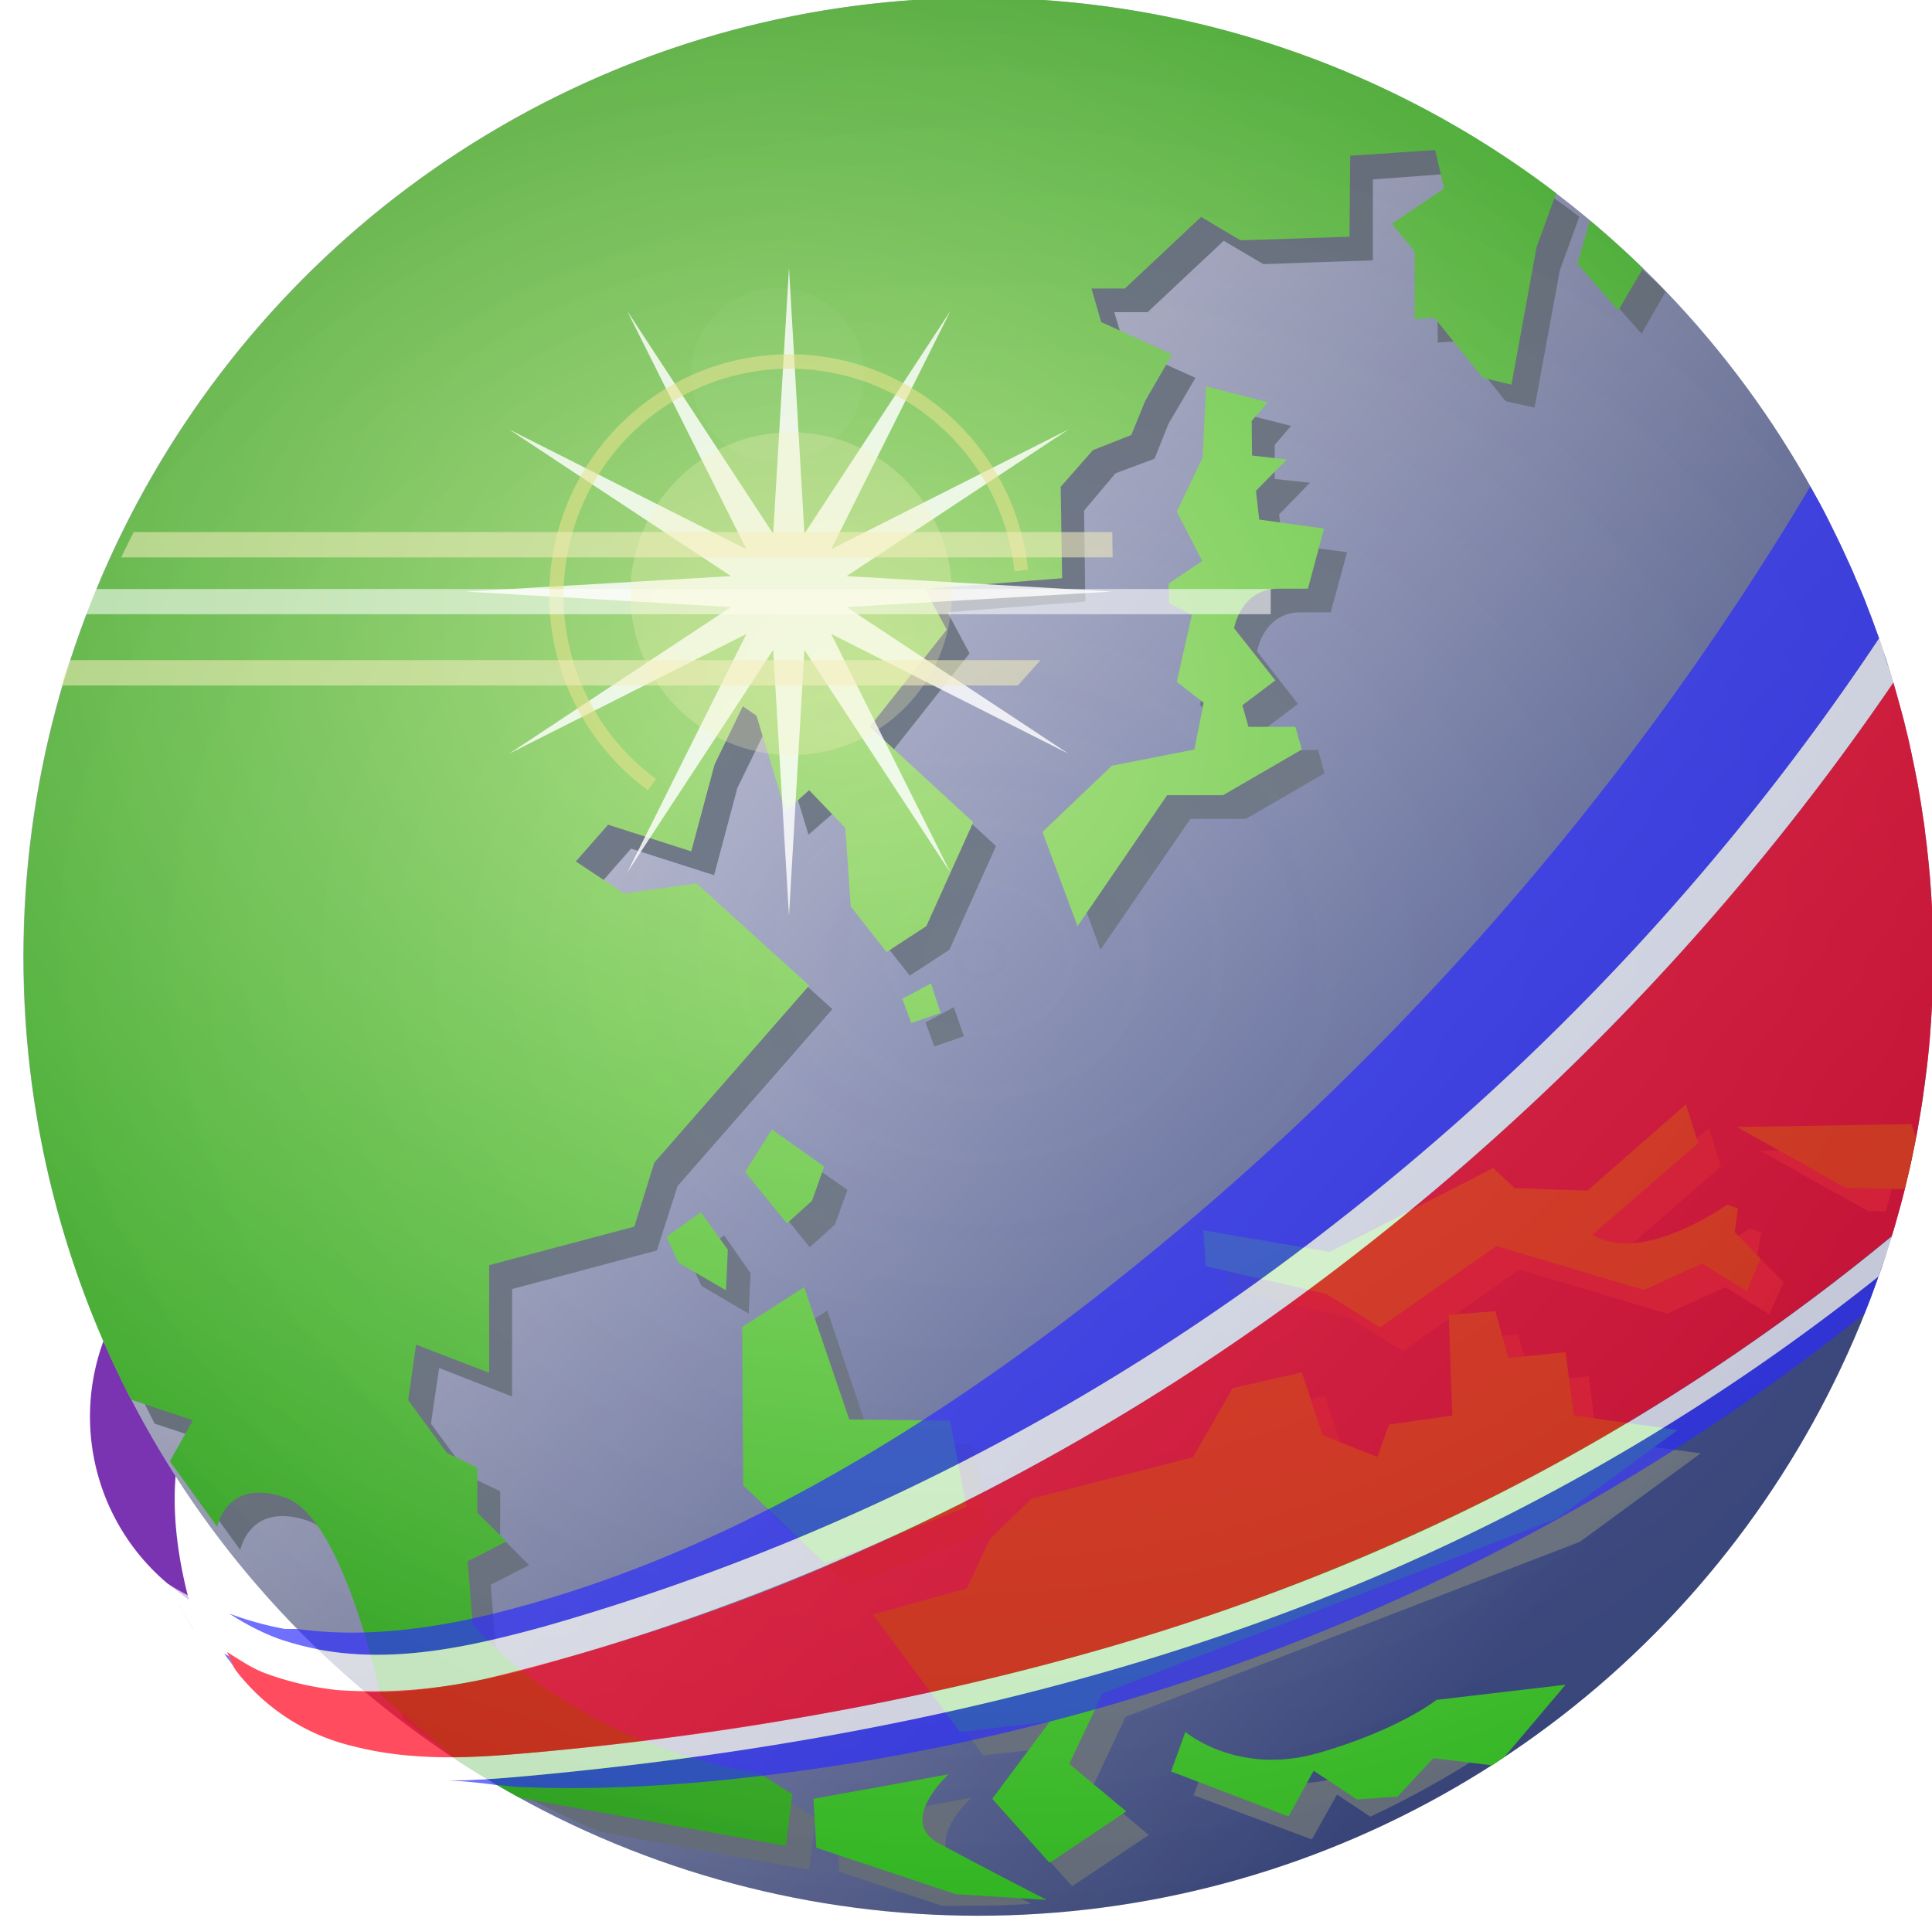 <?xml version="1.0" encoding="UTF-8" standalone="no"?><svg xmlns="http://www.w3.org/2000/svg" xmlns:xlink="http://www.w3.org/1999/xlink" width="426.51" height="425.62" viewBox="0 0 112.85 112.61"><defs><radialGradient xlink:href="#a" id="f" gradientUnits="userSpaceOnUse" gradientTransform="matrix(2.826 .894 -.721 2.279 -9.35 -536.65)" cx="32.07" cy="275.99" fx="32.07" fy="275.99" r="15.04"/><radialGradient xlink:href="#a" id="g" gradientUnits="userSpaceOnUse" gradientTransform="matrix(2.826 .894 -.721 2.279 -9.35 -536.65)" cx="32.07" cy="275.99" fx="32.07" fy="275.99" r="15.04"/><radialGradient xlink:href="#a" id="i" gradientUnits="userSpaceOnUse" gradientTransform="matrix(2.826 .894 -.721 2.279 -9.35 -536.65)" cx="32.07" cy="275.99" fx="32.07" fy="275.99" r="15.04"/><radialGradient xlink:href="#a" id="j" gradientUnits="userSpaceOnUse" gradientTransform="matrix(2.826 .894 -.721 2.279 -9.35 -536.65)" cx="32.07" cy="275.99" fx="32.07" fy="275.99" r="15.04"/><radialGradient xlink:href="#a" id="k" gradientUnits="userSpaceOnUse" gradientTransform="matrix(2.826 .894 -.721 2.279 -9.35 -536.65)" cx="32.07" cy="275.99" fx="32.07" fy="275.99" r="15.04"/><radialGradient xlink:href="#a" id="l" gradientUnits="userSpaceOnUse" gradientTransform="matrix(2.826 .894 -.721 2.279 -9.35 -536.65)" cx="32.07" cy="275.99" fx="32.07" fy="275.99" r="15.04"/><radialGradient xlink:href="#a" id="m" gradientUnits="userSpaceOnUse" gradientTransform="matrix(2.826 .894 -.721 2.279 -9.35 -536.65)" cx="32.07" cy="275.99" fx="32.07" fy="275.99" r="15.04"/><radialGradient xlink:href="#a" id="n" gradientUnits="userSpaceOnUse" gradientTransform="matrix(2.826 .894 -.721 2.279 -9.35 -536.65)" cx="32.07" cy="275.99" fx="32.07" fy="275.99" r="15.04"/><radialGradient xlink:href="#a" id="o" gradientUnits="userSpaceOnUse" gradientTransform="matrix(2.826 .894 -.721 2.279 -9.35 -536.65)" cx="32.07" cy="275.99" fx="32.07" fy="275.99" r="15.04"/><radialGradient xlink:href="#a" id="p" gradientUnits="userSpaceOnUse" gradientTransform="matrix(2.826 .894 -.721 2.279 -9.35 -536.65)" cx="32.07" cy="275.99" fx="32.07" fy="275.99" r="15.04"/><radialGradient xlink:href="#a" id="q" gradientUnits="userSpaceOnUse" gradientTransform="matrix(2.826 .894 -.721 2.279 -9.35 -536.65)" cx="32.07" cy="275.99" fx="32.07" fy="275.99" r="15.04"/><radialGradient xlink:href="#a" id="r" gradientUnits="userSpaceOnUse" gradientTransform="matrix(2.826 .894 -.721 2.279 -9.35 -536.65)" cx="32.07" cy="275.99" fx="32.07" fy="275.99" r="15.04"/><radialGradient xlink:href="#b" id="h" cx="-113.31" cy="129" fx="-113.31" fy="129" r="26.65" gradientUnits="userSpaceOnUse" gradientTransform="matrix(1.206 .019 -.016 1 25.45 2.2)" spreadMethod="pad"/><filter style="color-interpolation-filters:sRGB" id="t" x="-.04" width="1.07" y="-.04" height="1.08"><feGaussianBlur stdDeviation=".19"/></filter><filter style="color-interpolation-filters:sRGB" id="v" x="-.03" width="1.05" y="-1.14" height="3.28"><feGaussianBlur stdDeviation=".33"/></filter><filter style="color-interpolation-filters:sRGB" id="e" x="-.01" width="1.03" y="-.01" height="1.03"><feGaussianBlur stdDeviation=".18"/></filter><filter style="color-interpolation-filters:sRGB" id="w" x="-.04" width="1.08" y="-1.32" height="3.64"><feGaussianBlur stdDeviation="1.46"/></filter><filter style="color-interpolation-filters:sRGB" id="u" x="-.04" width="1.08" y="-1.45" height="3.91"><feGaussianBlur stdDeviation="1.61"/></filter><filter style="color-interpolation-filters:sRGB" id="x" x="-.32" width="1.65" y="-.32" height="1.65"><feGaussianBlur stdDeviation=".85"/></filter><filter style="color-interpolation-filters:sRGB" id="s" x="-.08" width="1.16" y="-.08" height="1.16"><feGaussianBlur stdDeviation=".52"/></filter><filter style="color-interpolation-filters:sRGB" id="y" x="-.11" width="1.22" y="-.11" height="1.22"><feGaussianBlur stdDeviation=".22"/></filter><linearGradient id="b"><stop style="stop-color:#b2b5cc;stop-opacity:0" offset="0"/><stop style="stop-color:#000;stop-opacity:1" offset="1"/></linearGradient><linearGradient id="a"><stop style="stop-color:#b3e289;stop-opacity:1" offset="0"/><stop style="stop-color:#28b21b;stop-opacity:1" offset="1"/></linearGradient><linearGradient id="c"><stop style="stop-color:#b2b5cc;stop-opacity:1" offset="0"/><stop style="stop-color:#3f4d87;stop-opacity:1" offset="1"/></linearGradient><linearGradient xlink:href="#c" id="d" gradientUnits="userSpaceOnUse" x1="63.05" y1="214.27" x2="77.17" y2="226.9" gradientTransform="translate(-231.75 -252.88) scale(1.756)"/></defs><g transform="matrix(2.093 0 0 2.102 294.3 -215.27)" style="stroke-width:.477"><path style="fill:#7b34b1;fill-opacity:1;stroke:none;stroke-width:.126px;stroke-linecap:butt;stroke-linejoin:miter;stroke-opacity:1" d="M-135.92 146.43a6.05 6.05 0 0 1-1.24-7.89l3.18 1.3s-2.76 1.72-1.36 7.03z"/><circle style="fill:url(#d);fill-opacity:1;stroke:none;stroke-width:.126;stroke-miterlimit:4;stroke-dasharray:none" cx="-113.31" cy="129" r="26.65"/><path style="fill:#707987;fill-opacity:1;stroke:none;stroke-width:.072px;stroke-linecap:butt;stroke-linejoin:miter;stroke-opacity:1;filter:url(#e)" d="M67.73 202.67a15.18 15.18 0 0 0-15.1 15.17 15.18 15.18 0 0 0 1.73 7.02l.97.32-.36.65.75 1.03s.15-.78 1.08-.46 1.5 3.12 1.5 3.12l.25.2a15.18 15.18 0 0 0 2.89 1.6l3.32.6.1-.82-.5-.32c-3.2-.57-4.58-2.38-4.58-2.38l-.08-.99.61-.31-.46-.46v-.71l-.48-.23-.62-.84.13-.88 1.16.45v-1.7l2.3-.61.33-1.02 2.46-2.8-1.8-1.62-1.15.16-.76-.5.51-.58 1.32.42.37-1.38.45-.92.22.15.46 1.51.38-.33.57.6.09 1.24.57.72.63-.41.74-1.64-1.64-1.51 1.22-1.54-.35-.65 2.19-.17-.02-1.44.5-.59.62-.23.22-.55.43-.73-1.13-.51-.16-.53h.53l1.21-1.13.63.37 1.74-.06v-1.28l1.35-.1.15.62-.83.55.36.44v1.07l.32-.02.76.95.46.1.4-2.17.31-.85a15.18 15.18 0 0 0-9.19-3.1 15.18 15.18 0 0 0-.08 0zm9.8 3.52-.2.68.66.74.38-.66a15.18 15.18 0 0 0-.08-.09 15.18 15.18 0 0 0-.76-.67zm-6.1 2.63-.06 1.13-.4.85.4.78-.53.36.01.31.36.18-.24 1.06.42.33-.14.75-1.31.25-1.1 1.05.55 1.49 1.43-2.07h.88l1.25-.72-.1-.37h-.74l-.1-.34.52-.39-.65-.83s.1-.63.71-.62h.46l.26-.95-1.03-.14-.05-.46.49-.5-.56-.06v-.54l.26-.3zm-4.37 9.45-.45.24.14.38.47-.16zm12 1.91-1.56 1.36-1.16-.03-.34-.32-2.6 1.33-2-.35.03.57 1.91.44.86.53 1.85-1.29 2.35.7.92-.42.7.43.23-.51-.42-.42.06-.37-.18-.06s-1.37.97-2.13.47l1.67-1.45zm3.06.32-2.25.04 1.73.96h.27a15.18 15.18 0 0 0 .25-1zm-17.59.08-.42.67.66.82.4-.36.2-.55zm-1.12 1.3-.55.4.19.4.75.44.03-.64zm1.64 1.19-.99.63.02 2.5 1.3 1.24 2.25-.89-.27-1.37-1.6-.01zm10.98.38-.74.06.05 1.6-1 .14-.18.51-.87-.34-.33-1-1.1.25-.64 1.1-2.56.65-.66.63-.37.79-1.5.42 1.4 1.85 1.43-.16-.93 1.22.91 1.01 1.22-.81-.9-.75.53-1.12 7.22-2.77 1.92-1.4-1.65-.22-.13-1-.91.09zm.36 6-1.29.16s-.6.47-1.89.84c-1.28.36-2.1-.34-2.1-.34l-.24.63 1.88.7.4-.71.53.35a15.18 15.18 0 0 0 2.71-1.63zm-9.05 1.33-2.15.4.05.77 1.63.54a15.18 15.18 0 0 0 .42 0 15.18 15.18 0 0 0 1-.03l-1.1-.58c-.67-.36.15-1.1.15-1.1z" transform="translate(-231.75 -252.88) scale(1.756)"/><path style="fill:url(#f);fill-opacity:1;stroke:none;stroke-width:.126px;stroke-linecap:butt;stroke-linejoin:miter;stroke-opacity:1" d="m-96.24 108.54-.35 1.2 1.14 1.3.69-1.17a26.65 26.65 0 0 0-1.48-1.33z"/><path style="fill:url(#g);fill-opacity:1;stroke:none;stroke-width:.126px;stroke-linecap:butt;stroke-linejoin:miter;stroke-opacity:1" d="M-113.45 102.35a26.65 26.65 0 0 0-26.5 26.65 26.65 26.65 0 0 0 3 12.31l1.72.57-.64 1.14 1.32 1.82s.26-1.38 1.9-.81c1.63.56 2.65 5.47 2.65 5.47l2.17 1.85a26.65 26.65 0 0 0 1.72 1.02l7.43 1.34.18-1.44-.89-.56c-5.6-1-8.03-4.17-8.03-4.17l-.14-1.74 1.08-.55-.81-.8v-1.25l-.85-.41-1.08-1.47.22-1.54 2.04.78v-2.99l4.05-1.07.56-1.78 4.32-4.92-3.14-2.84-2.03.28-1.34-.89.9-1.02 2.32.74.65-2.41.79-1.62.38.26.81 2.66.66-.59 1.01 1.05.15 2.18 1 1.27 1.11-.72 1.31-2.89-2.89-2.65 2.15-2.7-.61-1.13 3.83-.3-.04-2.54.9-1.02 1.07-.42.39-.95.75-1.29-1.98-.9-.27-.93h.93l2.13-1.99 1.1.65 3.04-.1.02-2.25 2.37-.16.25 1.07-1.46.98.64.77v1.88l.55-.04 1.35 1.67.8.19.7-3.82.55-1.5a26.65 26.65 0 0 0-16.13-5.43 26.65 26.65 0 0 0-.14 0z"/><circle style="opacity:.12;fill:url(#h);fill-opacity:1;stroke:none;stroke-width:.126;stroke-miterlimit:4;stroke-dasharray:none" cx="-113.31" cy="129" r="26.65"/><path style="fill:url(#i);fill-opacity:1;stroke:none;stroke-width:.126px;stroke-linecap:butt;stroke-linejoin:miter;stroke-opacity:1" d="m-107.02 121.94-.26 1.3-2.3.45-1.94 1.84.98 2.62 2.5-3.64h1.56l2.2-1.27-.18-.63h-1.31l-.17-.6.92-.69-1.15-1.45s.18-1.1 1.25-1.1h.81l.45-1.67-1.81-.25-.09-.8.86-.87-.97-.11-.01-.96.45-.52-1.72-.44-.1 1.98-.72 1.5.71 1.37-.94.63.02.55.63.32-.42 1.86z"/><path style="fill:url(#j);fill-opacity:1;stroke:none;stroke-width:.126px;stroke-linecap:butt;stroke-linejoin:miter;stroke-opacity:1" d="m-115.43 130.17.8-.43.27.82-.82.28z"/><path style="fill:url(#k);fill-opacity:1;stroke:none;stroke-width:.126px;stroke-linecap:butt;stroke-linejoin:miter;stroke-opacity:1" d="m-119.07 133.8-.75 1.18 1.17 1.43.7-.63.34-.95z"/><path style="fill:url(#l);fill-opacity:1;stroke:none;stroke-width:.126px;stroke-linecap:butt;stroke-linejoin:miter;stroke-opacity:1" d="m-122.01 136.78.96-.68.75 1.04-.05 1.13-1.33-.77z"/><path style="fill:url(#m);fill-opacity:1;stroke:none;stroke-width:.126px;stroke-linecap:butt;stroke-linejoin:miter;stroke-opacity:1" d="m-118.17 138.18-1.73 1.11.03 4.4 2.28 2.17 3.95-1.57-.46-2.4-2.81-.03z"/><path style="fill:url(#n);fill-opacity:1;stroke:none;stroke-width:.126px;stroke-linecap:butt;stroke-linejoin:miter;stroke-opacity:1" d="m-112.98 145.17-.65 1.38-2.62.73 2.43 3.26 2.51-.29-1.61 2.15 1.6 1.78 2.14-1.43-1.59-1.32.93-1.96 12.68-4.86 3.37-2.46-2.9-.4-.23-1.76-1.6.16-.36-1.3-1.3.1.1 2.8-1.77.25-.32.9-1.53-.6-.58-1.75-1.93.44-1.11 1.92-4.5 1.15z"/><path style="fill:url(#o);fill-opacity:1;stroke:none;stroke-width:.126px;stroke-linecap:butt;stroke-linejoin:miter;stroke-opacity:1" d="m-93.56 133.1-2.75 2.4-2.03-.07-.6-.56-4.56 2.33-3.53-.6.07 1 3.36.77 1.5.93 3.25-2.26 4.12 1.22 1.62-.73 1.25.76.38-.9-.72-.74.09-.66-.3-.1s-2.4 1.7-3.76.83l2.95-2.54z"/><path style="fill:url(#p);fill-opacity:1;stroke:none;stroke-width:.126px;stroke-linecap:butt;stroke-linejoin:miter;stroke-opacity:1" d="m-87.27 133.65-4.87.08 3.04 1.69 1.64.04a26.65 26.65 0 0 0 .32-1.44z"/><path style="fill:url(#q);fill-opacity:1;stroke:none;stroke-width:.126px;stroke-linecap:butt;stroke-linejoin:miter;stroke-opacity:1" d="m-96.92 149.23-3.6.42s-1.06.84-3.31 1.48-3.7-.59-3.7-.59l-.4 1.1 3.28 1.25.7-1.27 1.21.8 1.13-.08 1-1.07 1.64.2a26.65 26.65 0 0 0 .35-.24z"/><path style="fill:url(#r);fill-opacity:1;stroke:none;stroke-width:.126px;stroke-linecap:butt;stroke-linejoin:miter;stroke-opacity:1" d="M-114.14 151.72s-1.44 1.3-.27 1.92c1.17.63 3.01 1.57 3.01 1.57l-2.54-.16-3.89-1.29-.08-1.36z"/><path style="fill:none;stroke:none;stroke-width:.126;stroke-linecap:butt;stroke-linejoin:miter;stroke-miterlimit:4;stroke-dasharray:none;stroke-opacity:1" d="m-134.94 148.04-.08-.11-.06-.04c.04.06.1.1.14.15zm6.68 3.8z"/><path style="opacity:.674;fill:#2b2bfe;fill-opacity:1;stroke:none;stroke-width:.126;stroke-linecap:butt;stroke-linejoin:miter;stroke-miterlimit:4;stroke-dasharray:none;stroke-opacity:1" d="M-90.09 115.93a81.62 81.62 0 0 1-20.57 23.01c-4.88 3.69-10.26 6.86-16.2 8.32-1.78.43-3.64.67-5.45.42h-.35a9.16 9.16 0 0 1-1.56-.43c.43.28.89.52 1.37.7a8.6 8.6 0 0 0 3.65.41c1.25-.1 2.5-.4 3.75-.74a64.4 64.4 0 0 0 22.11-11.22 69.36 69.36 0 0 0 15.17-16.25 26.65 26.65 0 0 0-.1-.27 26.65 26.65 0 0 0-.1-.28 26.65 26.65 0 0 0-.11-.28 26.65 26.65 0 0 0-.1-.27 26.65 26.65 0 0 0-.12-.28 26.65 26.65 0 0 0-.12-.27 26.65 26.65 0 0 0-.11-.27 26.65 26.65 0 0 0-.13-.27 26.65 26.65 0 0 0-.12-.27 26.65 26.65 0 0 0-.13-.27 26.65 26.65 0 0 0-.13-.26 26.65 26.65 0 0 0-.13-.27 26.65 26.65 0 0 0-.13-.26 26.65 26.65 0 0 0-.14-.26 26.65 26.65 0 0 0-.15-.26 26.65 26.65 0 0 0-.1-.18zm.73 7.67zm1.23 14.11a26.65 26.65 0 0 1-.05.17 60.6 60.6 0 0 1-14.24 8.43c-7.32 3.07-15.2 4.67-23.08 5.42-.85.08-1.71.15-2.58.16a15.08 15.08 0 0 1 1.34.13c.2 0 .4.05.61.05 1.83.08 3.67 0 5.5-.17a60.94 60.94 0 0 0 32.05-12.98 26.65 26.65 0 0 0 .04-.1 26.65 26.65 0 0 0 .11-.27 26.65 26.65 0 0 0 .1-.28 26.65 26.65 0 0 0 .1-.28 26.65 26.65 0 0 0 .1-.28zm-40.95 14.01-.14-.02.14.02zm-.14-.02-.31-.07.3.07zm-.31-.07zm32.73-8.76zm-39.12 3.56zm.3.6c.12.2.23.39.36.58l.08.13c-.15-.23-.3-.46-.43-.7zm-.27-.58zm30.48.35zm-29.62.11.06.02-.06-.02zm-.06.98a9.42 9.42 0 0 0 .03.02l-.03-.02zm.73.47.3.4c-.07-.1-.12-.22-.17-.33l-.13-.07zm.41.56.05.06-.05-.06zm.44.48zm.5.44.15.12-.15-.12zm.34.43.32.2-.32-.2zm.71.44.28.15-.28-.15zm.9.44c.03 0 .05.02.07.03l-.07-.03zm2 .06z"/><path style="color:#000;font-style:normal;font-variant:normal;font-weight:400;font-stretch:normal;font-size:medium;line-height:normal;font-family:sans-serif;font-variant-ligatures:normal;font-variant-position:normal;font-variant-caps:normal;font-variant-numeric:normal;font-variant-alternates:normal;font-variant-east-asian:normal;font-feature-settings:normal;font-variation-settings:normal;text-indent:0;text-align:start;text-decoration:none;text-decoration-line:none;text-decoration-style:solid;text-decoration-color:#000;letter-spacing:normal;word-spacing:normal;text-transform:none;writing-mode:lr-tb;direction:ltr;text-orientation:mixed;dominant-baseline:auto;baseline-shift:baseline;text-anchor:start;white-space:normal;shape-padding:0;shape-margin:0;inline-size:0;clip-rule:nonzero;display:inline;overflow:visible;visibility:visible;opacity:.7;isolation:auto;mix-blend-mode:normal;color-interpolation:sRGB;color-interpolation-filters:linearRGB;solid-color:#000;solid-opacity:1;vector-effect:none;fill:#fff;fill-opacity:1;fill-rule:nonzero;stroke:none;stroke-width:.477;stroke-linecap:butt;stroke-linejoin:miter;stroke-miterlimit:4;stroke-dasharray:none;stroke-dashoffset:0;stroke-opacity:1;color-rendering:auto;image-rendering:auto;shape-rendering:auto;text-rendering:auto;enable-background:accumulate;stop-color:#000" d="M-88.17 120.15a69.36 69.36 0 0 1-15.17 16.25 64.4 64.4 0 0 1-22.11 11.22c-1.25.34-2.5.64-3.75.74-1.25.1-2.51 0-3.65-.41a6.52 6.52 0 0 1-1.37-.7 8 8 0 0 1-.8-.34l-.08-.03a8.75 8.75 0 0 1-.82-.45 8.7 8.7 0 0 0 .66 1.18l.08.13.1.15.02.02a9.33 9.33 0 0 0 6.98 3.98c.87 0 1.73-.08 2.58-.16 7.89-.75 15.76-2.35 23.08-5.42a60.6 60.6 0 0 0 14.24-8.43 26.65 26.65 0 0 0 .05-.17 26.65 26.65 0 0 0 .1-.28 26.65 26.65 0 0 0 .1-.28 26.65 26.65 0 0 0 .08-.28 26.65 26.65 0 0 0 .03-.1 59.94 59.94 0 0 1-14.84 8.95c-7.25 3.04-15.06 4.63-22.9 5.38-1.18.1-2.35.2-3.5.11a7.78 7.78 0 0 1-3.26-.9 5.88 5.88 0 0 1-2.04-1.95c.37.21.75.4 1.15.55a9.7 9.7 0 0 0 4.1.48 21.3 21.3 0 0 0 3.93-.8 65.42 65.42 0 0 0 22.47-11.38 70.38 70.38 0 0 0 14.94-15.83 26.65 26.65 0 0 0-.03-.1 26.65 26.65 0 0 0-.09-.28 26.65 26.65 0 0 0-.1-.28 26.65 26.65 0 0 0-.08-.29 26.65 26.65 0 0 0-.1-.27 26.65 26.65 0 0 0 0-.01z"/><path style="opacity:.7;fill:#ff001c;fill-opacity:1;stroke:none;stroke-width:.126;stroke-linecap:butt;stroke-linejoin:miter;stroke-miterlimit:4;stroke-dasharray:none;stroke-opacity:1" d="M-87.77 121.38a70.27 70.27 0 0 1-20.12 19.48 66.74 66.74 0 0 1-11.28 5.74 61.73 61.73 0 0 1-7.95 2.48 14.6 14.6 0 0 1-4.06.3 8.43 8.43 0 0 1-2.03-.47c-.38-.14-.72-.38-1.07-.59.1.18.15.39.28.55a5.82 5.82 0 0 0 3.25 2.07c.55.14 1.12.23 1.7.27 1.14.09 2.31 0 3.49-.11a88.4 88.4 0 0 0 11.67-1.83c1.92-.44 3.82-.94 5.7-1.53a63.41 63.41 0 0 0 9.47-3.85 59.82 59.82 0 0 0 10.9-7.13 26.65 26.65 0 0 0 .06-.17 26.65 26.65 0 0 0 .08-.29 26.65 26.65 0 0 0 .08-.28 26.65 26.65 0 0 0 .08-.29 26.65 26.65 0 0 0 .07-.28 26.65 26.65 0 0 0 .07-.3 26.65 26.65 0 0 0 .07-.28 26.65 26.65 0 0 0 .06-.29 26.65 26.65 0 0 0 .06-.29 26.65 26.65 0 0 0 .06-.29 26.65 26.65 0 0 0 .05-.29 26.65 26.65 0 0 0 .05-.3 26.65 26.65 0 0 0 .05-.28 26.65 26.65 0 0 0 .04-.3 26.65 26.65 0 0 0 .04-.29 26.65 26.65 0 0 0 .04-.3 26.65 26.65 0 0 0 .04-.29 26.65 26.65 0 0 0 .03-.29 26.65 26.65 0 0 0 .03-.3 26.65 26.65 0 0 0 .02-.29 26.65 26.65 0 0 0 .02-.3 26.65 26.65 0 0 0 .02-.3 26.65 26.65 0 0 0 .01-.29 26.65 26.65 0 0 0 .02-.3 26.65 26.65 0 0 0 0-.29 26.65 26.65 0 0 0 0-.3 26.65 26.65 0 0 0 .01-.29 26.65 26.65 0 0 0 0-.14 26.65 26.65 0 0 0 0-.3 26.65 26.65 0 0 0-.01-.3 26.65 26.65 0 0 0-.01-.29 26.65 26.65 0 0 0-.01-.3 26.65 26.65 0 0 0-.02-.29 26.65 26.65 0 0 0-.02-.3 26.65 26.65 0 0 0-.02-.29 26.65 26.65 0 0 0-.03-.3 26.65 26.65 0 0 0-.03-.29 26.65 26.65 0 0 0-.03-.3 26.65 26.65 0 0 0-.04-.28 26.65 26.65 0 0 0-.03-.3 26.65 26.65 0 0 0-.05-.3 26.65 26.65 0 0 0-.04-.28 26.65 26.65 0 0 0-.05-.3 26.65 26.65 0 0 0-.05-.29 26.65 26.65 0 0 0-.06-.29 26.65 26.65 0 0 0-.06-.29 26.65 26.65 0 0 0-.06-.29 26.65 26.65 0 0 0-.06-.29 26.65 26.65 0 0 0-.07-.28 26.65 26.65 0 0 0-.07-.29 26.65 26.65 0 0 0-.08-.29 26.65 26.65 0 0 0-.08-.28 26.65 26.65 0 0 0-.08-.29 26.65 26.65 0 0 0-.05-.18z"/><path style="opacity:.904;fill:#fff;stroke-width:.669;paint-order:stroke fill markers;filter:url(#s)" d="m-118.58 111 .38 6.53 3.6-5.47-2.94 5.85 5.85-2.94-5.47 3.6 6.54.38-6.54.38 5.47 3.6-5.85-2.94 2.94 5.86-3.6-5.47-.38 6.53-.39-6.53-3.6 5.47 2.94-5.86-5.85 2.94 5.47-3.6-6.54-.38 6.54-.38-5.47-3.6 5.85 2.94-2.94-5.85 3.6 5.47z" transform="translate(15.64 -15.8) scale(1.132)"/><path style="color:#000;font-style:normal;font-variant:normal;font-weight:400;font-stretch:normal;font-size:medium;line-height:normal;font-family:sans-serif;font-variant-ligatures:normal;font-variant-position:normal;font-variant-caps:normal;font-variant-numeric:normal;font-variant-alternates:normal;font-variant-east-asian:normal;font-feature-settings:normal;font-variation-settings:normal;text-indent:0;text-align:start;text-decoration:none;text-decoration-line:none;text-decoration-style:solid;text-decoration-color:#000;letter-spacing:normal;word-spacing:normal;text-transform:none;writing-mode:lr-tb;direction:ltr;text-orientation:mixed;dominant-baseline:auto;baseline-shift:baseline;text-anchor:start;white-space:normal;shape-padding:0;shape-margin:0;inline-size:0;clip-rule:nonzero;display:inline;overflow:visible;visibility:visible;opacity:.75;isolation:auto;mix-blend-mode:normal;color-interpolation:sRGB;color-interpolation-filters:linearRGB;solid-color:#000;solid-opacity:1;vector-effect:none;fill:#e7e18d;fill-opacity:1;fill-rule:nonzero;stroke:none;stroke-width:.477;stroke-linecap:butt;stroke-linejoin:miter;stroke-miterlimit:4;stroke-dasharray:none;stroke-dashoffset:0;stroke-opacity:1;paint-order:stroke fill markers;filter:url(#t);color-rendering:auto;image-rendering:auto;shape-rendering:auto;text-rendering:auto;enable-background:accumulate;stop-color:#000" d="M-117.66 112.32a6.7 6.7 0 0 0-4.87 12.05l.23-.31a6.31 6.31 0 1 1 10-5.77l.38-.05a6.7 6.7 0 0 0-5.74-5.92z"/><path style="opacity:.75;fill:#f1edbc;fill-opacity:1;stroke:none;stroke-width:.682;stroke-miterlimit:4;stroke-dasharray:none;stroke-opacity:1;paint-order:stroke fill markers;filter:url(#u)" d="M-828.4 156.97a100.72 100.72 0 0 0-1.27 2.66h100.25l-.04-2.66z" transform="matrix(.276 0 0 .265 91.76 75.6)"/><path style="opacity:.75;fill:#fff;fill-opacity:1;stroke:none;stroke-width:.174;stroke-miterlimit:4;stroke-dasharray:none;stroke-opacity:1;paint-order:stroke fill markers;filter:url(#v)" transform="matrix(1.118 0 0 1 16.4 0)" d="M-138.64 118.78h29.92v.7h-29.92z"/><path style="opacity:.75;fill:#f1edbc;fill-opacity:1;stroke:none;stroke-width:.654;stroke-miterlimit:4;stroke-dasharray:none;stroke-opacity:1;paint-order:stroke fill markers;filter:url(#w)" d="M-833.91 170.4a100.72 100.72 0 0 0-.83 2.66H-746l2.1-2.66z" transform="matrix(.301 0 0 .265 112.34 75.6)"/><circle style="opacity:.516;fill:#f8f3ba;fill-opacity:1;stroke:none;stroke-width:.13;stroke-miterlimit:4;stroke-dasharray:none;stroke-opacity:1;paint-order:stroke fill markers;filter:url(#x)" cx="-118.58" cy="118.95" r="3.16" transform="translate(49.85 -50) scale(1.42)"/><circle style="opacity:.19;fill:#fff;fill-opacity:1;stroke:none;stroke-width:.184;stroke-miterlimit:4;stroke-dasharray:none;stroke-opacity:1;paint-order:stroke fill markers;filter:url(#y)" cx="-118.91" cy="112.83" r="2.42"/></g></svg>